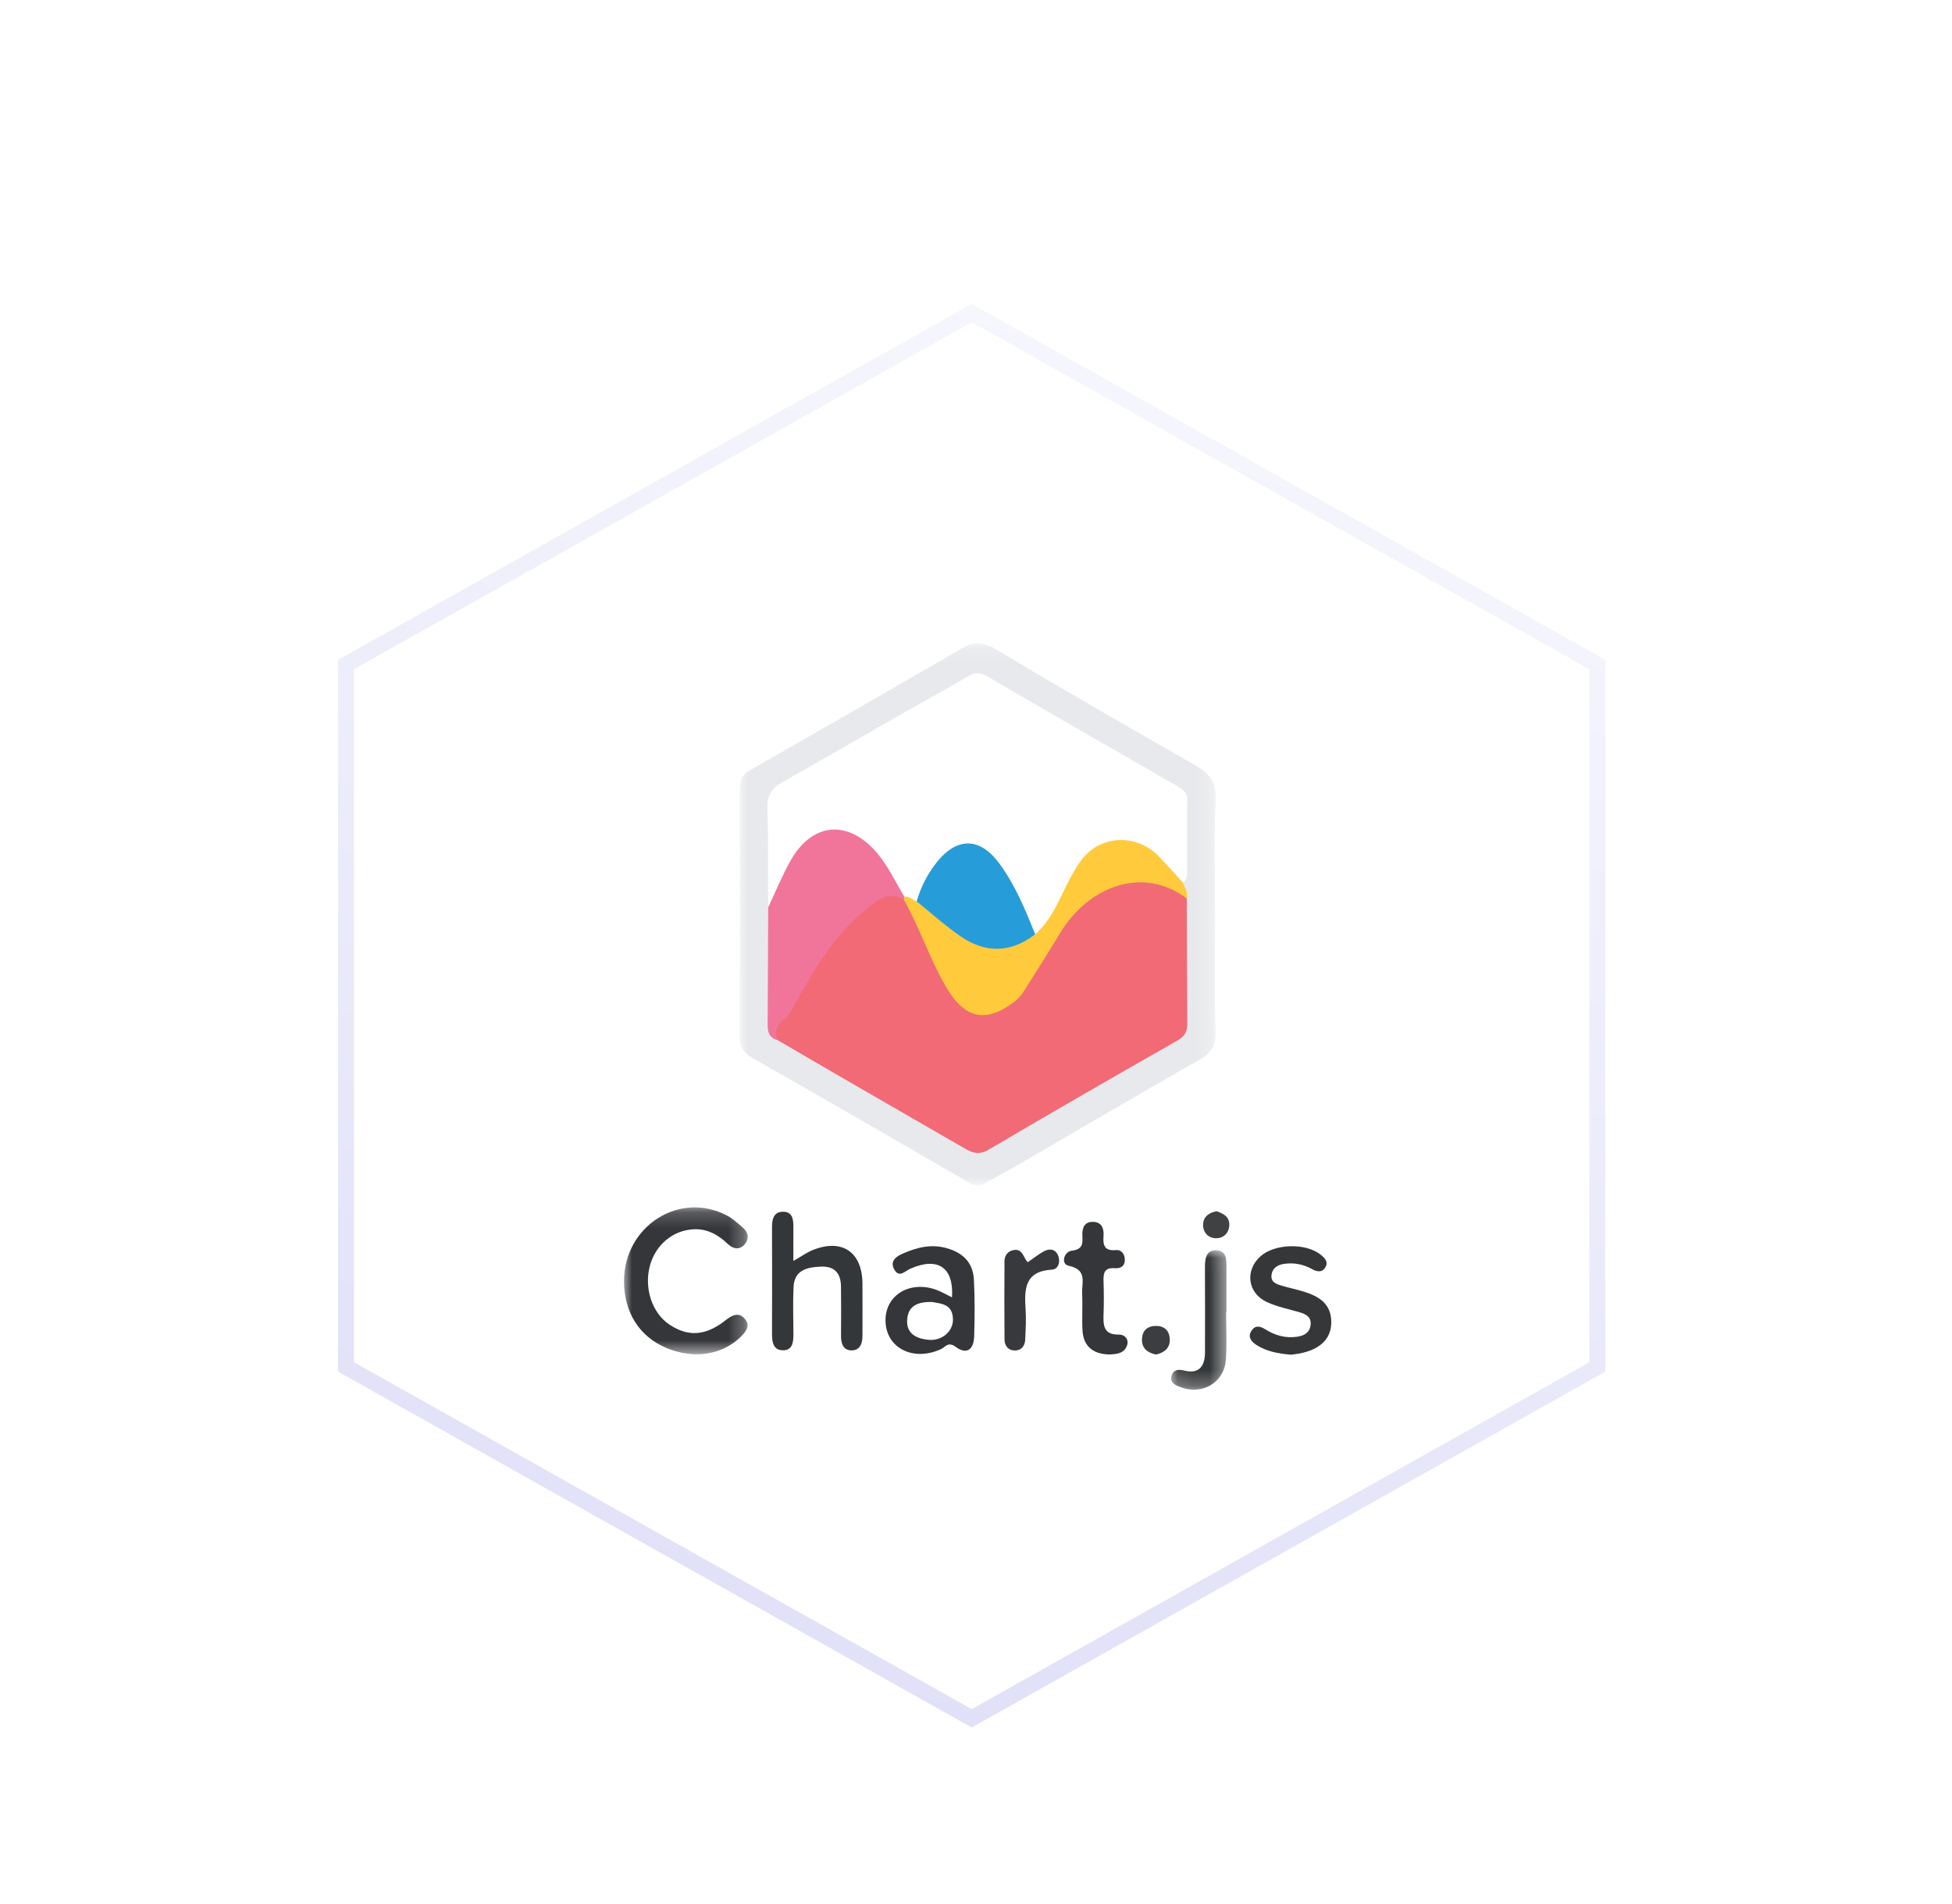<svg xmlns="http://www.w3.org/2000/svg" xmlns:xlink="http://www.w3.org/1999/xlink" width="122" height="119" viewBox="0 0 122 119">
  <defs>
    <filter id="chart-js-a" width="143.5%" height="144.9%" x="-21.7%" y="-22.5%" filterUnits="objectBoundingBox">
      <feOffset dy="4" in="SourceAlpha" result="shadowOffsetOuter1"/>
      <feGaussianBlur in="shadowOffsetOuter1" result="shadowBlurOuter1" stdDeviation="3"/>
      <feColorMatrix in="shadowBlurOuter1" result="shadowMatrixOuter1" values="0 0 0 0 0.015   0 0 0 0 0.091   0 0 0 0 0.241  0 0 0 0.11 0"/>
      <feMerge>
        <feMergeNode in="shadowMatrixOuter1"/>
        <feMergeNode in="SourceGraphic"/>
      </feMerge>
    </filter>
    <linearGradient id="chart-js-b" x1="100%" x2="-24.104%" y1="-29.252%" y2="416.041%">
      <stop offset="0%" stop-color="#FFF"/>
      <stop offset="100%" stop-color="#989AE6"/>
    </linearGradient>
    <polygon id="chart-js-c" points="0 .189 7.733 .189 7.733 9.372 0 9.372"/>
    <polygon id="chart-js-e" points=".094 .03 3.552 .03 3.552 8.744 .094 8.744"/>
    <polygon id="chart-js-g" points="0 .189 7.733 .189 7.733 9.372 0 9.372"/>
    <polygon id="chart-js-i" points=".094 .03 3.552 .03 3.552 8.744 .094 8.744"/>
    <polygon id="chart-js-k" points=".01 .127 29.767 .127 29.767 34.016 .01 34.016"/>
    <polygon id="chart-js-m" points=".01 .127 29.767 .127 29.767 34.016 .01 34.016"/>
  </defs>
  <g fill="none" fill-rule="evenodd" filter="url(#chart-js-a)" transform="translate(15 15)">
    <path fill="#FFF" stroke="url(#chart-js-b)" d="M45.731,0.573 L84.835,22.54 L84.835,66.45 L45.731,88.416 L6.627,66.45 L6.627,22.54 L45.731,0.573 Z"/>
    <g transform="translate(24 21)">
      <g transform="translate(0 35.287)">
        <mask id="chart-js-d" fill="#fff">
          <use xlink:href="#chart-js-c"/>
        </mask>
        <path fill="#FEFEFE" d="M1.62,3.834 C1.239,5.242 1.76,6.805 2.851,7.524 C4.016,8.292 5.102,8.226 6.344,7.249 C6.768,6.914 7.183,6.709 7.568,7.177 C7.927,7.612 7.605,7.974 7.275,8.298 C6.108,9.432 4.313,9.693 2.612,8.961 C0.949,8.246 -1.0210034e-06,6.737 -1.0210034e-06,4.807 C-0.002,1.342 3.506,-0.881 6.471,0.717 C6.816,0.905 7.113,1.185 7.415,1.443 C7.774,1.749 7.848,2.142 7.542,2.499 C7.223,2.866 6.827,2.798 6.493,2.479 C5.891,1.906 5.207,1.515 4.357,1.556 C3.047,1.62 1.97,2.538 1.62,3.834" mask="url(#chart-js-d)"/>
      </g>
      <path fill="#FEFEFE" d="M14.904 40.227C14.915 41.316 14.9 42.404 14.904 43.495 14.907 43.985 14.749 44.42 14.218 44.416 13.674 44.411 13.56 43.957 13.564 43.474 13.575 42.457 13.573 41.44 13.562 40.424 13.554 39.589 13.16 39.139 12.281 39.18 11.426 39.221 10.648 39.399 10.598 40.448 10.55 41.427 10.585 42.409 10.589 43.39 10.591 43.891 10.541 44.431 9.912 44.409 9.299 44.391 9.251 43.849 9.251 43.351 9.256 41.136 9.258 38.92 9.251 36.706 9.249 36.224 9.356 35.772 9.896 35.75 10.548 35.722 10.591 36.242 10.587 36.745 10.58 37.39 10.585 38.032 10.585 38.824 11.099 38.531 11.424 38.295 11.785 38.148 13.615 37.405 14.885 38.253 14.904 40.227M19.008 43.753C18.288 43.675 17.635 43.388 17.698 42.49 17.759 41.62 18.365 41.372 19.257 41.388 19.814 41.495 20.555 41.512 20.56 42.49 20.564 43.229 19.869 43.845 19.008 43.753M21.871 40.026C21.826 39.022 21.292 38.382 20.289 38.061 19.27 37.735 18.348 37.96 17.442 38.356 17.058 38.522 16.59 38.806 16.887 39.348 17.198 39.914 17.561 39.453 17.895 39.309 19.613 38.557 20.619 39.219 20.501 41.101 20.12 40.914 19.838 40.747 19.537 40.636 17.86 40.017 16.306 40.972 16.345 42.586 16.384 44.278 18.083 45.128 19.808 44.339 20.079 44.214 20.252 43.843 20.73 44.195 21.401 44.693 21.863 44.391 21.887 43.519 21.92 42.354 21.928 41.189 21.871 40.026M27.142 38.509C27.286 38.894 27.146 39.346 26.735 39.37 25.059 39.466 25.015 40.564 25.098 41.816 25.142 42.466 25.109 43.121 25.072 43.773 25.052 44.129 24.838 44.413 24.46 44.422 24.029 44.433 23.786 44.149 23.782 43.733 23.769 42.101 23.771 40.468 23.78 38.834 23.782 38.463 24.007 38.203 24.361 38.141 24.936 38.045 24.965 38.655 25.238 38.902 25.588 38.664 25.898 38.413 26.243 38.222 26.615 38.021 26.985 38.091 27.142 38.509M31.442 44.098C31.26 44.636 30.74 44.647 30.364 44.671 29.289 44.662 28.703 44.133 28.655 43.146 28.615 42.385 28.672 41.62 28.633 40.861 28.6 40.19 28.987 39.375 27.791 39.125 27.28 39.018 27.5 38.244 27.975 38.187 28.674 38.1 28.674 37.753 28.648 37.252 28.624 36.764 28.768 36.353 29.352 36.382 29.861 36.408 30.001 36.808 29.971 37.236 29.931 37.818 29.995 38.211 30.747 38.146 31.114 38.113 31.319 38.43 31.3 38.811 31.278 39.186 30.983 39.304 30.686 39.278 29.969 39.217 29.955 39.648 29.973 40.166 29.997 40.817 29.995 41.471 29.973 42.122 29.951 42.82 29.947 43.449 30.933 43.428 31.302 43.421 31.567 43.727 31.442 44.098M34.111 43.718C34.131 44.273 33.77 44.56 33.248 44.676 32.732 44.566 32.36 44.297 32.373 43.733 32.384 43.172 32.719 42.874 33.289 42.887 33.82 42.901 34.094 43.229 34.111 43.718"/>
      <g transform="translate(34.102 38.129)">
        <mask id="chart-js-f" fill="#fff">
          <use xlink:href="#chart-js-e"/>
        </mask>
        <path fill="#FEFEFE" d="M3.55,1.189 L3.55,3.913 L3.53,3.913 C3.53,4.892 3.585,5.876 3.517,6.853 C3.415,8.307 2.024,9.113 0.667,8.578 C0.343,8.451 0.015,8.318 0.112,7.913 C0.197,7.546 0.47,7.435 0.872,7.54 C1.849,7.795 2.208,7.279 2.21,6.383 C2.212,4.641 2.217,2.897 2.208,1.154 C2.206,0.614 2.234,0.017 2.907,0.03 C3.6,0.041 3.552,0.675 3.55,1.189" mask="url(#chart-js-f)"/>
      </g>
      <path fill="#FEFEFE" d="M37.83 36.607C37.797 37.114 37.445 37.42 36.977 37.405 36.503 37.387 36.179 37.038 36.194 36.539 36.212 36.038 36.575 35.805 37.04 35.717 37.482 35.866 37.862 36.078 37.83 36.607M44.204 42.675C44.195 43.664 43.555 44.319 42.328 44.588 42.119 44.634 41.9 44.654 41.69 44.687 40.921 44.614 40.173 44.499 39.515 44.068 39.178 43.847 38.964 43.556 39.235 43.163 39.476 42.818 39.779 42.909 40.09 43.104 40.689 43.48 41.347 43.666 42.055 43.565 42.468 43.506 42.836 43.34 42.908 42.863 42.984 42.358 42.658 42.16 42.239 42.037 41.548 41.834 40.827 41.694 40.179 41.394 38.964 40.828 38.796 39.416 39.782 38.533 40.669 37.737 42.632 37.687 43.548 38.439 43.778 38.627 44.016 38.843 43.861 39.171 43.675 39.565 43.321 39.512 43.026 39.346 42.462 39.031 41.871 38.915 41.246 39.009 40.87 39.066 40.545 39.248 40.475 39.665 40.392 40.161 40.776 40.271 41.126 40.376 41.574 40.511 42.033 40.603 42.479 40.741 43.439 41.036 44.217 41.508 44.204 42.675"/>
      <g transform="translate(0 35.287)">
        <mask id="chart-js-h" fill="#fff">
          <use xlink:href="#chart-js-g"/>
        </mask>
        <path fill="#35363A" d="M7.568,7.177 C7.927,7.612 7.605,7.974 7.275,8.298 C6.108,9.433 4.313,9.693 2.612,8.961 C0.949,8.246 -1.0210034e-06,6.737 -1.0210034e-06,4.807 C-0.002,1.342 3.506,-0.881 6.471,0.717 C6.816,0.905 7.113,1.185 7.415,1.443 C7.774,1.749 7.848,2.142 7.542,2.499 C7.223,2.866 6.827,2.798 6.493,2.479 C5.891,1.906 5.207,1.515 4.357,1.556 C3.047,1.62 1.97,2.538 1.62,3.834 C1.239,5.242 1.76,6.805 2.851,7.524 C4.016,8.292 5.102,8.226 6.344,7.249 C6.768,6.914 7.183,6.709 7.568,7.177" mask="url(#chart-js-h)"/>
      </g>
      <path fill="#343739" d="M14.904,43.495 C14.907,43.985 14.749,44.42 14.218,44.416 C13.674,44.411 13.56,43.956 13.564,43.473 C13.575,42.457 13.573,41.44 13.562,40.424 C13.554,39.589 13.16,39.138 12.281,39.18 C11.426,39.221 10.648,39.399 10.598,40.448 C10.55,41.427 10.585,42.409 10.589,43.39 C10.591,43.891 10.541,44.431 9.912,44.409 C9.299,44.391 9.251,43.849 9.251,43.351 C9.256,41.136 9.258,38.92 9.251,36.705 C9.249,36.224 9.356,35.772 9.896,35.75 C10.548,35.722 10.591,36.242 10.587,36.745 C10.58,37.39 10.585,38.032 10.585,38.824 C11.099,38.531 11.424,38.295 11.785,38.148 C13.615,37.405 14.885,38.253 14.904,40.227 C14.915,41.316 14.9,42.404 14.904,43.495"/>
      <path fill="#343639" d="M19.008,43.753 C18.288,43.675 17.635,43.388 17.698,42.49 C17.759,41.62 18.365,41.372 19.257,41.388 C19.814,41.495 20.555,41.512 20.56,42.49 C20.564,43.229 19.869,43.845 19.008,43.753 M21.871,40.026 C21.826,39.022 21.292,38.382 20.289,38.061 C19.27,37.735 18.348,37.96 17.442,38.356 C17.058,38.522 16.59,38.806 16.887,39.348 C17.198,39.914 17.561,39.453 17.895,39.309 C19.613,38.557 20.619,39.219 20.501,41.101 C20.12,40.914 19.838,40.747 19.537,40.636 C17.86,40.017 16.306,40.972 16.345,42.586 C16.384,44.278 18.083,45.128 19.808,44.339 C20.079,44.214 20.252,43.843 20.73,44.195 C21.401,44.693 21.863,44.391 21.887,43.519 C21.92,42.354 21.928,41.189 21.871,40.026"/>
      <path fill="#363739" d="M44.204,42.675 C44.195,43.664 43.555,44.319 42.328,44.588 C42.119,44.634 41.9,44.654 41.69,44.687 C40.921,44.614 40.173,44.499 39.515,44.068 C39.178,43.847 38.964,43.556 39.235,43.163 C39.476,42.818 39.779,42.909 40.09,43.104 C40.689,43.48 41.347,43.666 42.055,43.565 C42.468,43.506 42.836,43.34 42.908,42.863 C42.984,42.358 42.658,42.16 42.239,42.037 C41.548,41.834 40.827,41.694 40.179,41.394 C38.964,40.828 38.796,39.416 39.782,38.533 C40.669,37.737 42.632,37.687 43.548,38.439 C43.778,38.627 44.016,38.843 43.861,39.171 C43.675,39.565 43.321,39.512 43.026,39.346 C42.462,39.031 41.871,38.915 41.246,39.009 C40.87,39.066 40.545,39.248 40.475,39.665 C40.392,40.161 40.776,40.271 41.126,40.376 C41.574,40.511 42.033,40.603 42.479,40.741 C43.439,41.036 44.217,41.508 44.204,42.675"/>
      <path fill="#35363A" d="M31.442,44.098 C31.26,44.636 30.74,44.647 30.364,44.671 C29.289,44.662 28.703,44.133 28.655,43.146 C28.615,42.385 28.672,41.62 28.633,40.861 C28.6,40.19 28.987,39.375 27.791,39.125 C27.28,39.018 27.5,38.244 27.975,38.187 C28.674,38.1 28.674,37.753 28.648,37.252 C28.624,36.764 28.768,36.353 29.352,36.382 C29.861,36.408 30.001,36.808 29.971,37.236 C29.931,37.818 29.995,38.211 30.747,38.146 C31.114,38.113 31.319,38.43 31.3,38.811 C31.278,39.186 30.983,39.304 30.686,39.278 C29.969,39.217 29.955,39.648 29.973,40.166 C29.997,40.817 29.995,41.471 29.973,42.122 C29.951,42.82 29.947,43.449 30.933,43.428 C31.302,43.421 31.567,43.727 31.442,44.098"/>
      <g transform="translate(34.102 38.129)">
        <mask id="chart-js-j" fill="#fff">
          <use xlink:href="#chart-js-i"/>
        </mask>
        <path fill="#343739" d="M3.55,1.189 L3.55,3.913 L3.53,3.913 C3.53,4.892 3.585,5.876 3.517,6.853 C3.415,8.307 2.024,9.113 0.667,8.578 C0.343,8.451 0.015,8.318 0.112,7.913 C0.197,7.546 0.47,7.435 0.872,7.54 C1.849,7.795 2.208,7.279 2.21,6.383 C2.212,4.641 2.217,2.897 2.208,1.154 C2.206,0.614 2.234,0.017 2.907,0.03 C3.6,0.041 3.552,0.675 3.55,1.189" mask="url(#chart-js-j)"/>
      </g>
      <path fill="#38393D" d="M26.735,39.37 C25.059,39.466 25.015,40.564 25.098,41.816 C25.142,42.466 25.109,43.121 25.072,43.773 C25.052,44.129 24.838,44.413 24.46,44.422 C24.029,44.433 23.786,44.149 23.782,43.733 C23.769,42.1 23.771,40.468 23.78,38.835 C23.782,38.463 24.007,38.203 24.361,38.142 C24.936,38.045 24.965,38.655 25.238,38.902 C25.588,38.664 25.898,38.413 26.244,38.222 C26.615,38.021 26.985,38.091 27.142,38.509 C27.286,38.894 27.146,39.346 26.735,39.37"/>
      <path fill="#3B3D40" d="M34.111,43.718 C34.131,44.273 33.77,44.56 33.248,44.676 C32.732,44.566 32.36,44.297 32.373,43.733 C32.384,43.172 32.719,42.874 33.289,42.887 C33.82,42.901 34.094,43.229 34.111,43.718"/>
      <path fill="#404143" d="M37.83,36.607 C37.797,37.114 37.445,37.42 36.977,37.405 C36.503,37.387 36.179,37.038 36.194,36.539 C36.212,36.038 36.575,35.805 37.04,35.717 C37.482,35.866 37.862,36.078 37.83,36.607"/>
      <g transform="translate(7.214 .091)">
        <mask id="chart-js-l" fill="#fff">
          <use xlink:href="#chart-js-k"/>
        </mask>
        <path fill="#FEFEFE" d="M27.98,14.516 C27.98,14.745 27.915,14.944 27.709,15.073 C27.195,14.516 26.701,13.939 26.168,13.403 C25.173,12.404 23.706,12.133 22.469,12.747 C21.547,13.204 21.055,14.072 20.6,14.942 C19.986,16.123 19.529,17.399 18.486,18.309 C17.861,16.763 17.227,15.211 16.228,13.867 C15.008,12.223 13.565,12.234 12.3,13.853 C11.742,14.568 11.325,15.375 11.082,16.258 L11.08,16.258 C10.824,16.166 10.629,15.919 10.321,15.967 C10.317,15.965 10.312,15.963 10.308,15.963 C9.746,15.038 9.298,14.044 8.583,13.211 C6.791,11.121 4.55,11.309 3.197,13.709 C2.668,14.649 2.259,15.657 1.796,16.632 C1.785,14.562 1.811,12.491 1.75,10.423 C1.726,9.669 1.981,9.208 2.618,8.847 C5.232,7.367 7.831,5.861 10.439,4.37 C11.698,3.651 12.982,2.976 14.217,2.224 C14.685,1.939 15.01,1.911 15.496,2.195 C19.402,4.48 23.326,6.731 27.25,8.985 C27.639,9.21 27.998,9.392 27.991,9.94 C27.969,11.466 27.982,12.99 27.98,14.516 M28.492,7.746 C24.336,5.374 20.182,2.991 16.081,0.525 C15.275,0.042 14.693,-0.017 13.913,0.435 C9.491,3.002 5.053,5.54 0.615,8.082 C0.097,8.38 0.012,8.828 0.012,9.374 C0.023,14.468 0.027,19.559 0.01,24.652 C0.005,25.315 0.237,25.715 0.816,26.045 C5.306,28.605 9.783,31.187 14.252,33.779 C14.632,34 14.943,34.127 15.351,33.884 C16.007,33.497 16.685,33.15 17.345,32.767 C21.16,30.55 24.963,28.312 28.798,26.128 C29.497,25.73 29.762,25.275 29.749,24.484 C29.707,22.012 29.733,19.537 29.733,17.065 C29.733,14.662 29.666,12.26 29.764,9.862 C29.808,8.775 29.357,8.237 28.492,7.746" mask="url(#chart-js-l)"/>
      </g>
      <g transform="translate(7.214 .091)">
        <mask id="chart-js-n" fill="#fff">
          <use xlink:href="#chart-js-m"/>
        </mask>
        <path fill="#E8E9EC" d="M27.98,14.516 C27.98,14.745 27.915,14.944 27.709,15.073 C27.195,14.516 26.701,13.939 26.168,13.403 C25.173,12.404 23.706,12.133 22.469,12.747 C21.547,13.204 21.055,14.072 20.6,14.942 C19.986,16.123 19.529,17.399 18.486,18.309 C17.861,16.763 17.227,15.211 16.228,13.867 C15.008,12.223 13.565,12.234 12.3,13.853 C11.742,14.568 11.325,15.375 11.082,16.258 L11.08,16.258 C10.824,16.166 10.629,15.919 10.321,15.967 C10.317,15.965 10.312,15.963 10.308,15.963 C9.746,15.038 9.298,14.044 8.583,13.211 C6.791,11.121 4.55,11.309 3.197,13.709 C2.668,14.649 2.259,15.657 1.796,16.632 C1.785,14.562 1.811,12.491 1.75,10.423 C1.726,9.669 1.981,9.208 2.618,8.847 C5.232,7.367 7.831,5.861 10.439,4.37 C11.698,3.651 12.982,2.976 14.217,2.224 C14.685,1.939 15.01,1.911 15.496,2.195 C19.402,4.48 23.326,6.731 27.25,8.985 C27.639,9.21 27.998,9.392 27.991,9.94 C27.969,11.466 27.982,12.99 27.98,14.516 M28.492,7.746 C24.336,5.374 20.182,2.991 16.081,0.525 C15.275,0.042 14.693,-0.017 13.913,0.435 C9.491,3.002 5.053,5.54 0.615,8.082 C0.097,8.38 0.012,8.828 0.012,9.374 C0.023,14.468 0.027,19.559 0.01,24.652 C0.005,25.315 0.237,25.715 0.816,26.045 C5.306,28.605 9.783,31.187 14.252,33.779 C14.632,34 14.943,34.127 15.351,33.884 C16.007,33.497 16.685,33.15 17.345,32.767 C21.16,30.55 24.963,28.312 28.798,26.128 C29.497,25.73 29.762,25.275 29.749,24.484 C29.707,22.012 29.733,19.537 29.733,17.065 C29.733,14.662 29.666,12.26 29.764,9.862 C29.808,8.775 29.357,8.237 28.492,7.746" mask="url(#chart-js-n)"/>
      </g>
      <path fill="#F16A76" d="M35.203,24.027 C35.207,24.525 35.021,24.798 34.58,25.05 C30.632,27.301 26.693,29.564 22.78,31.873 C22.183,32.224 21.776,32.071 21.284,31.787 C18.766,30.329 16.243,28.882 13.725,27.424 C12.348,26.628 10.977,25.822 9.604,25.021 C9.204,24.65 9.305,24.311 9.569,23.878 C10.905,21.677 12.337,19.543 13.854,17.464 C14.645,16.378 16.328,15.676 17.393,16.006 C17.437,16.021 17.481,16.037 17.522,16.054 C17.526,16.054 17.531,16.056 17.535,16.059 C17.555,16.067 17.575,16.076 17.594,16.085 C17.62,16.122 17.647,16.159 17.673,16.196 C18.722,17.681 19.205,19.454 20.073,21.034 C21.551,23.721 23.33,23.856 25.07,21.347 C26.142,19.799 26.953,18.081 28.234,16.664 C29.628,15.123 32.304,14.458 34.112,15.276 C34.551,15.475 34.943,15.722 35.172,16.166 C35.181,18.785 35.181,21.406 35.203,24.027"/>
      <path fill="#FEFEFE" d="M34.923,15.165 C34.438,15.182 34.241,14.795 34,14.489 C33.495,13.846 32.883,13.352 32.129,13.031 C30.89,12.504 29.609,12.917 28.695,14.144 C27.864,15.259 27.469,16.623 26.638,17.735 C26.378,18.085 26.218,18.63 25.595,18.479 C25.589,18.476 25.584,18.476 25.578,18.474 C25.575,18.47 25.573,18.468 25.571,18.463 C24.959,17.442 24.504,16.341 23.949,15.289 C23.713,14.839 23.464,14.402 23.112,14.026 C21.874,12.699 20.694,12.766 19.61,14.24 C19.133,14.885 18.91,15.665 18.499,16.345 C18.477,16.378 18.458,16.411 18.438,16.441 C18.431,16.443 18.425,16.448 18.418,16.45 C18.079,16.592 17.887,16.371 17.673,16.196 C17.631,16.161 17.588,16.129 17.542,16.1 C17.537,16.096 17.531,16.091 17.524,16.089 C17.505,16.076 17.483,16.065 17.461,16.056 C17.437,16.041 17.415,16.026 17.393,16.006 C17.061,15.764 16.857,15.418 16.659,15.057 C16.182,14.198 15.614,13.403 14.838,12.782 C13.742,11.903 12.676,11.923 11.591,12.823 C10.723,13.545 10.315,14.555 9.825,15.525 C9.611,15.952 9.598,16.544 9.01,16.723 C9.473,15.748 9.882,14.74 10.411,13.8 C11.764,11.4 14.005,11.212 15.797,13.302 C16.512,14.135 16.96,15.13 17.522,16.054 C17.526,16.054 17.531,16.056 17.535,16.059 C17.843,16.011 18.038,16.258 18.294,16.349 L18.296,16.349 C18.539,15.466 18.956,14.66 19.513,13.945 C20.779,12.325 22.222,12.314 23.442,13.958 C24.441,15.302 25.075,16.854 25.7,18.4 C26.743,17.491 27.2,16.214 27.814,15.033 C28.269,14.163 28.76,13.295 29.683,12.839 C30.92,12.224 32.387,12.495 33.382,13.494 C33.915,14.03 34.409,14.607 34.923,15.165"/>
      <path fill="#F1759B" d="M17.566,16.161 L17.478,16.22 C16.888,15.943 16.39,15.917 15.778,16.345 C13.285,18.085 11.856,20.636 10.45,23.192 C10.133,23.767 9.167,24.092 9.604,25.021 C9.01,24.873 8.972,24.429 8.977,23.92 C8.999,21.522 8.999,19.122 9.01,16.723 C9.473,15.748 9.882,14.74 10.411,13.8 C11.764,11.4 14.005,11.212 15.797,13.302 C16.512,14.135 16.96,15.13 17.522,16.054 C17.524,16.056 17.524,16.059 17.526,16.061 L17.542,16.1 L17.566,16.161 Z"/>
      <path fill="#FFCB3C" d="M35.172,16.166 C32.444,14.109 29.038,15.381 27.252,18.337 C26.522,19.543 25.77,20.735 25.014,21.924 C24.861,22.162 24.679,22.403 24.458,22.575 C22.591,24.022 21.258,23.684 20.071,21.596 C19.081,19.86 18.458,17.956 17.478,16.22 C17.502,16.181 17.518,16.135 17.524,16.089 C17.524,16.081 17.526,16.07 17.526,16.061 C17.529,16.061 17.533,16.061 17.535,16.059 C17.843,16.011 18.038,16.258 18.294,16.349 L18.296,16.349 C18.368,16.341 18.436,16.338 18.499,16.345 C18.969,16.384 19.26,16.773 19.564,17.058 C21.321,18.697 23.219,19.589 25.571,18.463 C25.613,18.444 25.656,18.422 25.7,18.4 C26.743,17.491 27.2,16.214 27.814,15.033 C28.269,14.163 28.76,13.295 29.683,12.839 C30.92,12.224 32.387,12.495 33.382,13.494 C33.915,14.03 34.409,14.607 34.923,15.165 C35.041,15.488 35.277,15.785 35.172,16.166"/>
      <path fill="#269DD8" d="M25.7,18.4 C25.665,18.426 25.63,18.452 25.595,18.479 C24.139,19.559 22.587,19.605 21.007,18.514 C20.102,17.888 19.275,17.145 18.418,16.45 C18.377,16.415 18.337,16.382 18.296,16.35 C18.539,15.466 18.956,14.66 19.513,13.945 C20.779,12.325 22.222,12.314 23.442,13.958 C24.441,15.302 25.075,16.855 25.7,18.4"/>
    </g>
  </g>
</svg>
